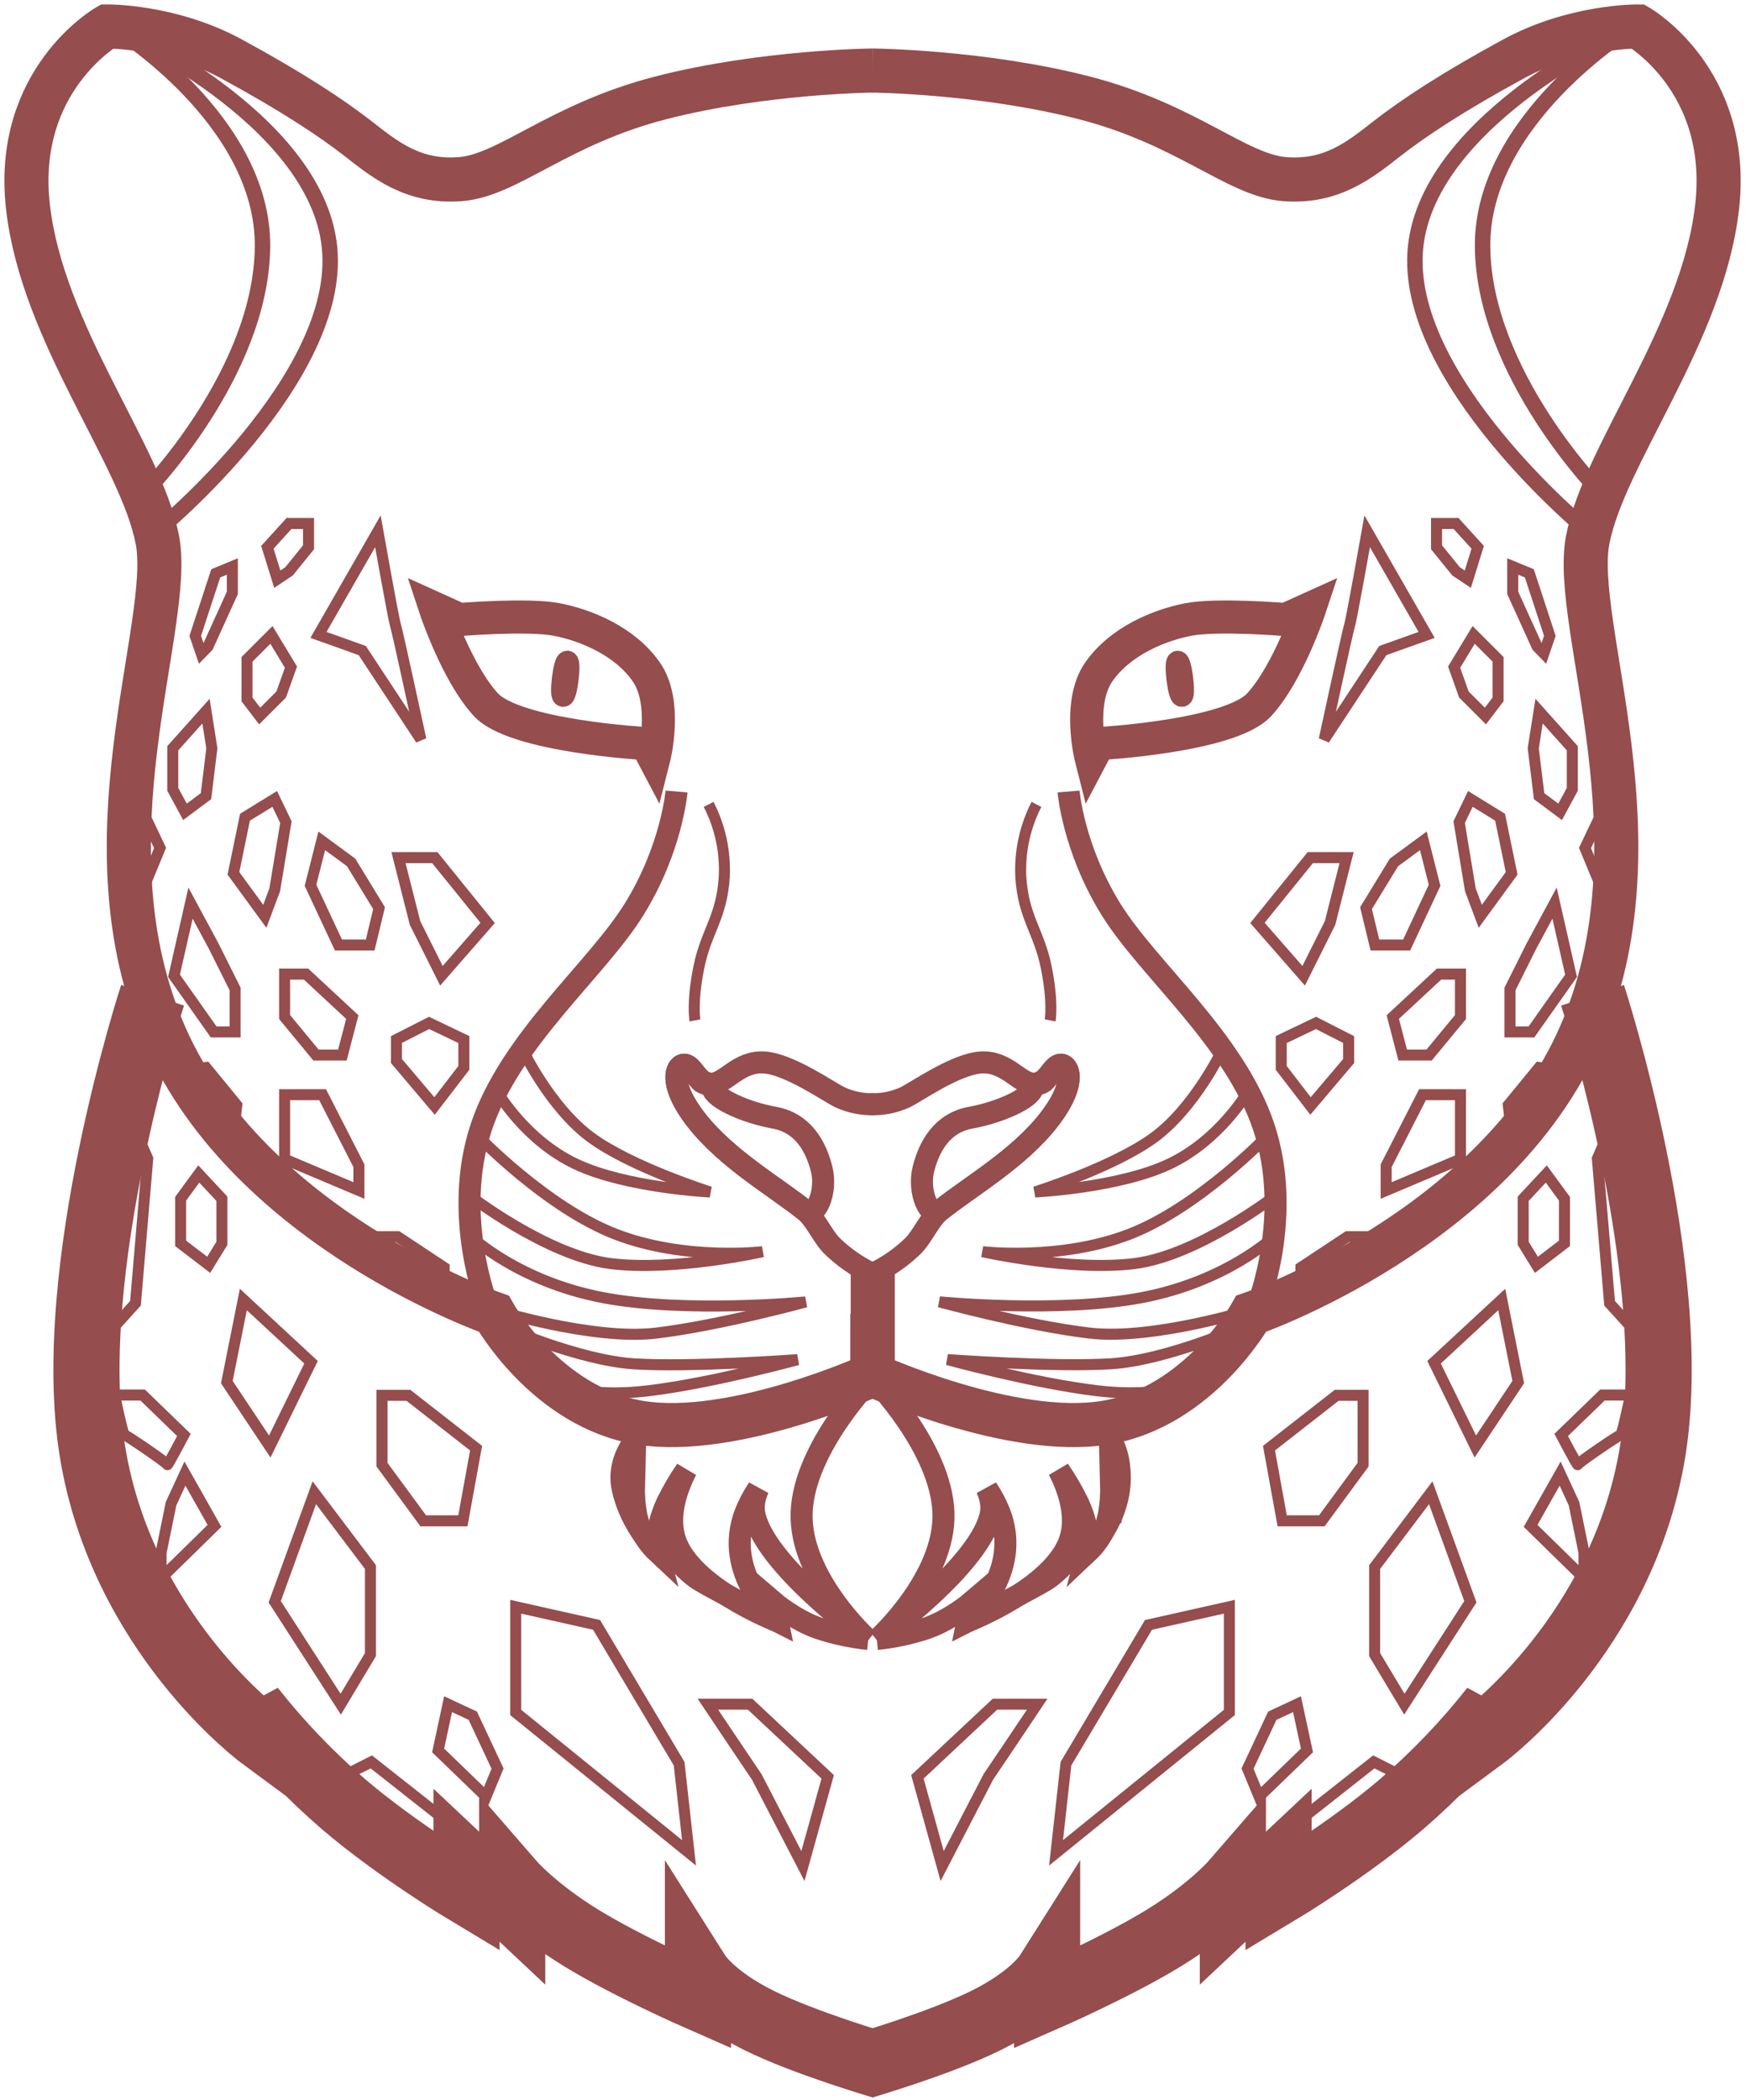 <svg width="198" height="238" viewBox="0 0 198 238" fill="none" xmlns="http://www.w3.org/2000/svg">
<path d="M98.973 7.996C98.973 7.996 86.551 8.104 74.949 11.086C63.348 14.067 57.671 19.856 52.244 20.299C46.817 20.742 43.571 18.017 40.581 15.691C37.59 13.365 33.109 10.393 26.214 6.655C19.319 2.917 12.147 3 12.147 3C12.147 3 1.517 9.082 3.176 23.491C4.834 37.9 15.973 51.471 17.847 61.184C19.722 70.897 9.059 95.344 18.704 117.351C28.349 139.358 55.998 148.885 55.998 148.885C55.998 148.885 61.922 159.494 72.561 161.235C83.198 162.975 98.973 155.797 98.973 155.797V143.07" stroke="#954D4E" stroke-width="5"/>
<path d="M98.469 185.747C96.558 185.549 94.673 185.145 92.849 184.542C90.085 183.586 87.742 181.576 87.742 181.576L88.191 183.766C88.191 183.766 81.434 180.358 79.258 179.041C78.4 178.521 77.096 177.203 76.008 176.023C75.432 175.394 74.966 174.672 74.631 173.888V175.983C73.697 175.126 72.965 174.073 72.489 172.899C71.816 171.089 71.888 168.482 71.888 168.482L71.586 168.973L71.365 169.332C71.365 169.332 70.906 167.022 71.365 165.144C71.713 163.91 72.342 162.772 73.202 161.821C73.202 161.821 76.425 162.708 83.111 161.344C89.797 159.98 99.357 156.094 99.357 156.094" stroke="#954D4E" stroke-width="2.5"/>
<path d="M63.169 70.215C59.869 69.569 52.096 70.215 52.096 70.215L49.38 68.986C49.38 68.986 51.776 76.221 55.077 79.842C58.379 83.463 73.31 84.273 73.31 84.273L74.163 85.892C74.163 85.892 75.738 79.694 73.31 76.179C70.883 72.664 66.468 70.861 63.169 70.215Z" stroke="#954D4E" stroke-width="3.75"/>
<path d="M100.029 234.114C100.029 234.114 91.252 231.552 86.032 228.959C80.813 226.366 79.151 223.742 79.151 223.742V226.363C79.151 226.363 71.199 222.876 65.932 219.647C60.666 216.418 58.085 213.447 58.085 213.447V216.255L52.905 211.388V214.383C52.905 214.383 45.045 209.668 38.959 204.473C35.155 201.189 31.672 197.55 28.559 193.605L29.595 196.788C29.595 196.788 13.856 185.158 10.488 164.52C7.121 143.883 17.301 112.797 17.301 112.797" stroke="#954D4E" stroke-width="7.5"/>
<path d="M76.72 89.703C76.72 89.703 76.195 96.115 71.935 103.016C67.676 109.918 57.855 117.827 54.554 127.81C51.253 137.794 55.236 147.833 55.236 147.833C55.236 147.833 61.836 158.696 72.276 160.783C82.717 162.87 98.689 155.926 98.689 155.926V144.254C97.124 143.484 95.688 142.478 94.429 141.272C93.26 140.142 92.512 138.179 91.277 137.182C87.98 134.523 82.446 131.384 78.987 126.966C75.527 122.548 76.777 120.451 77.746 120.683C78.715 120.916 79.084 122.816 80.693 122.816C82.303 122.816 83.756 120.218 86.665 120.412C89.574 120.606 94.103 123.83 95.274 124.368C96.502 124.927 97.843 125.193 99.191 125.143" stroke="#954D4E" stroke-width="2.5"/>
<path d="M80.362 91.164C81.661 93.694 82.272 96.52 82.134 99.361C81.859 103.964 80.092 105.506 79.262 109.576C78.431 113.647 78.812 115.643 78.812 115.643" stroke="#954D4E" stroke-width="1.25"/>
<path d="M13.045 3.203C13.045 3.203 29.913 13.578 29.769 27.978C29.625 42.378 16.389 55.839 16.389 55.839" stroke="#954D4E" stroke-width="1.75"/>
<path d="M80.803 123.328C80.983 124.467 84.527 126.078 87.803 126.668C91.08 127.259 92.537 129.947 93.178 132.501C93.82 135.055 92.512 138.179 91.277 137.182C87.98 134.523 82.446 131.384 78.987 126.966C75.529 122.548 76.777 120.451 77.746 120.683C78.296 120.815 78.759 121.797 79.427 122.501C79.882 122.981 80.726 122.833 80.803 123.328Z" stroke="#954D4E" stroke-width="2.5"/>
<path d="M63.714 80.096C64.252 80.162 64.862 78.798 65.076 77.049C65.291 75.301 65.029 73.83 64.491 73.764C63.953 73.698 63.343 75.062 63.128 76.81C62.913 78.559 63.176 80.029 63.714 80.096Z" fill="#664398"/>
<path d="M63.866 78.856C64.013 78.874 64.238 78.026 64.369 76.963C64.499 75.9 64.486 75.023 64.339 75.005C64.192 74.987 63.966 75.835 63.836 76.898C63.705 77.961 63.719 78.837 63.866 78.856Z" stroke="#954D4E" stroke-width="2.5"/>
<path d="M59.298 119.016C59.298 119.016 62.398 125.504 66.992 128.891C71.586 132.277 80.523 135.089 80.523 135.089C80.523 135.089 71.078 134.637 65.327 131.935C59.575 129.232 56.427 123.781 56.427 123.781L59.298 119.016Z" stroke="#954D4E" stroke-width="1.25"/>
<path d="M54.124 128.675C54.124 128.675 61.935 136.829 69.803 139.871C77.672 142.913 86.485 141.857 86.485 141.857C86.485 141.857 76.445 144.115 69.23 143.202C62.015 142.289 53.094 135.39 53.094 135.39L54.124 128.675Z" stroke="#954D4E" stroke-width="1.25"/>
<path d="M53.498 140.205C53.498 140.205 58.796 145.204 68.262 147.041C77.728 148.878 91.367 147.551 91.367 147.551C91.367 147.551 81.604 150.226 74.38 151.085C67.157 151.943 55.753 148.367 55.753 148.367C55.753 148.367 55.039 147.758 54.477 145.718C53.914 143.677 53.498 140.205 53.498 140.205Z" stroke="#954D4E" stroke-width="1.251"/>
<path d="M56.656 150.197C56.656 150.197 65.521 154.157 71.898 154.566C78.275 154.975 90.454 154.093 90.454 154.093C90.454 154.093 80.69 156.768 73.466 157.627C66.243 158.486 62.688 156.689 62.688 156.689L56.656 150.197Z" stroke="#954D4E" stroke-width="1.251"/>
<path d="M58.482 182.094V194.074L78.136 209.985L77.013 199.877L67.654 184.152L58.482 182.094Z" stroke="#954D4E" stroke-width="1.25"/>
<path d="M38.64 193.136L31.153 181.53L35.645 169.176L42.01 177.599V187.52L38.64 193.136Z" stroke="#954D4E" stroke-width="1.25"/>
<path d="M43.32 158.133V165.995L47.999 172.359H52.492L53.989 164.123L46.315 158.133H43.32Z" stroke="#954D4E" stroke-width="1.25"/>
<path d="M27.596 147.275L25.724 156.635L30.592 163.935L35.272 154.388L27.596 147.275Z" stroke="#954D4E" stroke-width="1.25"/>
<path d="M80.269 193.137C81.133 194.447 85.813 201.373 85.813 201.373L91.054 211.481L93.862 201.373L85.064 193.137H80.269Z" stroke="#954D4E" stroke-width="1.25"/>
<path d="M50.814 193.137L49.685 198.378L55.113 203.619L56.424 200.437L53.616 194.447L50.814 193.137Z" stroke="#954D4E" stroke-width="1.25"/>
<path d="M22.542 133.049L20.483 135.857V140.911L23.665 143.344L25.163 140.911V135.857L22.542 133.049Z" stroke="#954D4E" stroke-width="1.25"/>
<path d="M32.276 124.064V131.364L40.701 134.921V132.112L36.582 124.062L32.276 124.064Z" stroke="#954D4E" stroke-width="1.25"/>
<path d="M21.606 102.35L19.735 110.586L24.228 116.951H26.661V112.084L24.228 107.217L21.606 102.35Z" stroke="#954D4E" stroke-width="1.25"/>
<path d="M32.276 110.398V115.265L35.833 119.571H38.828L39.951 115.265L34.709 110.398H32.276Z" stroke="#954D4E" stroke-width="1.25"/>
<path d="M31.153 90.543L27.783 92.615L26.473 98.979L30.03 103.846L31.153 100.851L32.423 93.173L31.153 90.543Z" stroke="#954D4E" stroke-width="1.25"/>
<path d="M36.488 95.293L35.212 100.333L38.38 107.1H41.98L42.987 102.925L39.82 97.742L36.488 95.293Z" stroke="#954D4E" stroke-width="1.25"/>
<path d="M45.19 97.195L47.062 104.595L50.057 110.585L55.298 104.595L49.308 97.195H45.19Z" stroke="#954D4E" stroke-width="1.25"/>
<path d="M48.656 115.93L44.959 117.812V120.249L49.279 125.344L52.601 121.025V117.812L48.656 115.93Z" stroke="#954D4E" stroke-width="1.25"/>
<path d="M20.974 121.321L23.359 120.98L26.852 125.241L26.427 128.991C25.335 127.8 24.311 126.548 23.36 125.241C22.481 123.987 21.684 122.677 20.974 121.321Z" stroke="#954D4E" stroke-width="1.25"/>
<path d="M40.315 140.152H45.086L50.368 143.646V146.287L45.086 144.072L40.315 140.152Z" stroke="#954D4E" stroke-width="1.25"/>
<path d="M15.938 91.449L18.153 96.101L15.495 102.526L14.83 96.101L15.938 91.449Z" stroke="#954D4E" stroke-width="1.25"/>
<path d="M20.974 92.005L19.593 89.455V84.803L23.36 80.594L24.024 84.803L23.36 90.23L20.974 92.005Z" stroke="#954D4E" stroke-width="1.25"/>
<path d="M29.449 81.148L28.011 79.265V74.724L30.781 71.955L32.995 75.61L31.888 78.712L29.449 81.148Z" stroke="#954D4E" stroke-width="1.25"/>
<path d="M22.823 74.061L22.141 72.067L24.466 64.978L26.349 64.203V67.194L23.58 73.286L22.823 74.061Z" stroke="#954D4E" stroke-width="1.25"/>
<path d="M30.322 62.025L32.774 59.328H34.99V62.025L32.774 64.755L31.445 65.641L30.322 62.025Z" stroke="#954D4E" stroke-width="1.25"/>
<path d="M36.114 71.956L42.853 60.215C42.853 60.215 44.625 70.184 44.847 70.848C45.069 71.513 47.727 83.807 47.727 83.807L41.081 73.728L36.114 71.956Z" stroke="#954D4E" stroke-width="1.25"/>
<path d="M12.993 158.1C12.993 158.1 13.929 162.625 14.116 162.625C14.303 162.625 18.983 165.807 18.983 165.994C18.983 166.181 20.855 162.625 20.855 162.625L16.175 158.1H12.993Z" stroke="#954D4E" stroke-width="1.25"/>
<path d="M39.1 201.191L42.109 199.678L52.833 208.13V211.915L45.011 207.121L39.1 201.191Z" stroke="#954D4E" stroke-width="1.25"/>
<path d="M20.973 167.004L19.401 170.41L18.266 175.96V178.862L24.321 172.932L20.973 167.004Z" stroke="#954D4E" stroke-width="1.25"/>
<path d="M15.364 128.148L11.328 142.404L10.444 153.127L15.364 147.702L16.753 131.302L15.364 128.148Z" stroke="#954D4E" stroke-width="1.25"/>
<path d="M18.017 60.012C18.017 60.012 38.87 42.809 37.369 28.031C35.869 13.253 12.835 3.033 12.835 3.033C18.345 3.831 23.697 5.484 28.697 7.932C36.75 11.937 41.761 16.965 45.046 19.055C47.075 20.304 49.486 20.783 51.839 20.405" stroke="#954D4E" stroke-width="1.75"/>
<path d="M85.517 171.426C85.379 170.583 85.567 169.661 85.989 168.701C85.417 169.553 84.935 170.461 84.55 171.412C81.863 178.302 88.163 183.737 88.163 183.737C88.163 183.737 77.69 179.706 76.397 173.935C75.847 171.479 76.685 168.828 77.829 166.592C76.995 167.801 76.254 169.071 75.614 170.392C74.05 173.837 74.6 175.904 74.6 175.904C74.6 175.904 71.583 173.028 70.625 168.784C69.667 164.54 73.625 161.549 73.625 161.549C74.835 161.721 76.057 161.792 77.278 161.761C78.826 161.715 80.578 161.611 81.253 161.567C81.395 161.404 81.477 161.317 81.477 161.317C84.162 160.864 86.817 160.245 89.427 159.465C93.738 158.174 98.855 156.198 98.911 156.176C98.844 156.244 91.171 164.056 90.908 171.426C90.644 178.826 98.417 185.832 98.417 185.832C98.417 185.832 86.46 177.196 85.517 171.426Z" stroke="#954D4E" stroke-width="2.5"/>
<path d="M98.923 7.996C98.923 7.996 111.345 8.104 122.947 11.086C134.548 14.067 140.225 19.856 145.652 20.299C151.079 20.742 154.325 18.017 157.315 15.691C160.305 13.365 164.787 10.393 171.682 6.655C178.577 2.917 185.749 3 185.749 3C185.749 3 196.379 9.082 194.72 23.491C193.062 37.9 181.924 51.471 180.049 61.184C178.174 70.897 188.837 95.343 179.192 117.351C169.548 139.358 141.898 148.885 141.898 148.885C141.898 148.885 135.973 159.494 125.336 161.235C114.698 162.975 98.923 155.797 98.923 155.797V148.885" stroke="#954D4E" stroke-width="5"/>
<path d="M99.427 185.747C101.338 185.55 103.223 185.146 105.047 184.543C107.811 183.586 110.154 181.577 110.154 181.577L109.706 183.766C109.706 183.766 116.462 180.358 118.639 179.041C119.496 178.522 120.801 177.204 121.889 176.024C122.465 175.395 122.93 174.672 123.265 173.888V175.983C124.199 175.127 124.931 174.073 125.408 172.899C126.08 171.09 126.009 168.482 126.009 168.482L126.31 168.973L126.531 169.333C126.531 169.333 126.99 167.022 126.531 165.144C126.183 163.91 125.555 162.773 124.695 161.821C124.695 161.821 121.472 162.708 114.785 161.344C108.099 159.98 98.54 156.094 98.54 156.094" stroke="#954D4E" stroke-width="2.5"/>
<path d="M134.727 70.215C138.027 69.569 145.801 70.215 145.801 70.215L148.516 68.986C148.516 68.986 146.12 76.221 142.819 79.843C139.517 83.464 124.586 84.273 124.586 84.273L123.733 85.892C123.733 85.892 122.158 79.693 124.586 76.179C127.013 72.664 131.428 70.861 134.727 70.215Z" stroke="#954D4E" stroke-width="3.75"/>
<path d="M97.867 234.116C97.867 234.116 106.644 231.554 111.863 228.961C117.083 226.368 118.744 223.744 118.744 223.744V226.365C118.744 226.365 126.698 222.878 131.964 219.649C137.23 216.42 139.811 213.449 139.811 213.449V216.257L144.991 211.39V214.385C144.991 214.385 152.851 209.67 158.937 204.475C162.742 201.191 166.225 197.552 169.338 193.607L168.302 196.79C168.302 196.79 184.041 185.16 187.409 164.522C190.776 143.885 180.596 112.799 180.596 112.799" stroke="#954D4E" stroke-width="7.5"/>
<path d="M121.176 89.703C121.176 89.703 121.701 96.115 125.961 103.016C130.221 109.918 140.041 117.827 143.342 127.81C146.644 137.794 142.66 147.833 142.66 147.833C142.66 147.833 136.06 158.696 125.62 160.783C115.179 162.87 99.207 155.926 99.207 155.926V144.254C100.772 143.484 102.209 142.478 103.468 141.272C104.637 140.142 105.384 138.179 106.62 137.182C109.916 134.523 115.451 131.384 118.91 126.966C122.369 122.548 121.12 120.451 120.15 120.683C119.18 120.916 118.813 122.816 117.203 122.816C115.594 122.816 114.14 120.218 111.232 120.412C108.323 120.606 103.793 123.829 102.622 124.367C101.395 124.927 100.053 125.192 98.705 125.142" stroke="#954D4E" stroke-width="2.5"/>
<path d="M117.535 91.164C116.236 93.694 115.625 96.52 115.762 99.361C116.037 103.964 117.805 105.506 118.636 109.576C119.467 113.647 119.085 115.643 119.085 115.643" stroke="#954D4E" stroke-width="1.25"/>
<path d="M184.851 3.203C184.851 3.203 167.983 13.578 168.127 27.978C168.272 42.378 181.507 55.839 181.507 55.839" stroke="#954D4E" stroke-width="1.75"/>
<path d="M117.092 123.326C116.913 124.465 113.369 126.076 110.092 126.666C106.816 127.257 105.358 129.945 104.717 132.499C104.076 135.053 105.383 138.177 106.619 137.18C109.915 134.521 115.449 131.382 118.909 126.964C122.368 122.545 121.119 120.449 120.15 120.682C119.6 120.813 119.136 121.795 118.468 122.5C118.014 122.979 117.171 122.831 117.092 123.326Z" stroke="#954D4E" stroke-width="2.5"/>
<path d="M133.558 75.005C133.41 75.023 133.397 75.9 133.527 76.963C133.658 78.026 133.883 78.873 134.03 78.855C134.177 78.837 134.191 77.96 134.06 76.897C133.93 75.834 133.705 74.987 133.558 75.005Z" stroke="#954D4E" stroke-width="2.5"/>
<path d="M138.598 119.016C138.598 119.016 135.498 125.504 130.904 128.891C126.309 132.277 117.373 135.089 117.373 135.089C117.373 135.089 126.818 134.637 132.569 131.935C138.321 129.232 141.469 123.781 141.469 123.781L138.598 119.016Z" stroke="#954D4E" stroke-width="1.25"/>
<path d="M143.776 128.672C143.776 128.672 135.965 136.826 128.096 139.868C120.228 142.911 111.415 141.855 111.415 141.855C111.415 141.855 121.455 144.112 128.67 143.2C135.885 142.287 144.806 135.388 144.806 135.388L143.776 128.672Z" stroke="#954D4E" stroke-width="1.25"/>
<path d="M144.402 140.196C144.402 140.196 139.105 145.195 129.639 147.033C120.173 148.87 106.533 147.542 106.533 147.542C106.533 147.542 116.297 150.217 123.52 151.076C130.744 151.935 142.148 148.358 142.148 148.358C142.148 148.358 142.861 147.75 143.424 145.709C143.987 143.668 144.402 140.196 144.402 140.196Z" stroke="#954D4E" stroke-width="1.251"/>
<path d="M141.244 150.189C141.244 150.189 132.378 154.15 126.002 154.558C119.626 154.966 107.446 154.085 107.446 154.085C107.446 154.085 117.21 156.76 124.434 157.619C131.658 158.478 135.212 156.681 135.212 156.681L141.244 150.189Z" stroke="#954D4E" stroke-width="1.251"/>
<path d="M139.413 182.094V194.074L119.759 209.985L120.882 199.877L130.241 184.152L139.413 182.094Z" stroke="#954D4E" stroke-width="1.25"/>
<path d="M159.255 193.136L166.743 181.53L162.25 169.176L155.886 177.599V187.52L159.255 193.136Z" stroke="#954D4E" stroke-width="1.25"/>
<path d="M154.576 158.133V165.995L149.896 172.359H145.403L143.906 164.123L151.581 158.133L154.576 158.133Z" stroke="#954D4E" stroke-width="1.25"/>
<path d="M170.3 147.275L172.172 156.635L167.305 163.935L162.625 154.388L170.3 147.275Z" stroke="#954D4E" stroke-width="1.25"/>
<path d="M117.627 193.137C116.763 194.447 112.083 201.373 112.083 201.373L106.843 211.481L104.035 201.373L112.832 193.137H117.627Z" stroke="#954D4E" stroke-width="1.25"/>
<path d="M147.082 193.137L148.212 198.378L142.783 203.619L141.473 200.437L144.281 194.447L147.082 193.137Z" stroke="#954D4E" stroke-width="1.25"/>
<path d="M175.354 133.049L177.413 135.857V140.911L174.231 143.344L172.734 140.911V135.857L175.354 133.049Z" stroke="#954D4E" stroke-width="1.25"/>
<path d="M165.62 124.064V131.364L157.195 134.92V132.113L161.313 124.062L165.62 124.064Z" stroke="#954D4E" stroke-width="1.25"/>
<path d="M176.29 102.35L178.162 110.586L173.669 116.95H171.235V112.083L173.669 107.217L176.29 102.35Z" stroke="#954D4E" stroke-width="1.25"/>
<path d="M165.62 110.398V115.265L162.063 119.571H159.068L157.945 115.265L163.186 110.398H165.62Z" stroke="#954D4E" stroke-width="1.25"/>
<path d="M166.743 90.543L170.112 92.615L171.423 98.98L167.866 103.846L166.743 100.851L165.472 93.174L166.743 90.543Z" stroke="#954D4E" stroke-width="1.25"/>
<path d="M161.409 95.293L162.685 100.332L159.517 107.1H155.917L154.909 102.925L158.077 97.742L161.409 95.293Z" stroke="#954D4E" stroke-width="1.25"/>
<path d="M152.706 97.195L150.834 104.595L147.839 110.585L142.598 104.595L148.588 97.195H152.706Z" stroke="#954D4E" stroke-width="1.25"/>
<path d="M149.241 115.93L152.938 117.813V120.249L148.618 125.344L145.295 121.025V117.813L149.241 115.93Z" stroke="#954D4E" stroke-width="1.25"/>
<path d="M176.923 121.321L174.537 120.98L171.044 125.241L171.469 128.991C172.561 127.8 173.586 126.548 174.536 125.241C175.415 123.987 176.212 122.678 176.923 121.321Z" stroke="#954D4E" stroke-width="1.25"/>
<path d="M157.582 140.152H152.811L147.528 143.646V146.287L152.811 144.071L157.582 140.152Z" stroke="#954D4E" stroke-width="1.25"/>
<path d="M181.958 91.451L179.743 96.103L182.402 102.528L183.066 96.103L181.958 91.451Z" stroke="#954D4E" stroke-width="1.25"/>
<path d="M176.923 92.007L178.303 89.457V84.805L174.537 80.596L173.873 84.805L174.537 90.232L176.923 92.007Z" stroke="#954D4E" stroke-width="1.25"/>
<path d="M168.448 81.148L169.885 79.265V74.724L167.116 71.955L164.901 75.61L166.009 78.712L168.448 81.148Z" stroke="#954D4E" stroke-width="1.25"/>
<path d="M175.073 74.061L175.756 72.067L173.431 64.978L171.547 64.203V67.194L174.317 73.286L175.073 74.061Z" stroke="#954D4E" stroke-width="1.25"/>
<path d="M167.575 62.025L165.123 59.328H162.907V62.025L165.123 64.756L166.452 65.642L167.575 62.025Z" stroke="#954D4E" stroke-width="1.25"/>
<path d="M161.782 71.956L155.043 60.215C155.043 60.215 153.27 70.184 153.049 70.848C152.828 71.513 150.169 83.807 150.169 83.807L156.815 73.728L161.782 71.956Z" stroke="#954D4E" stroke-width="1.25"/>
<path d="M184.903 158.1C184.903 158.1 183.968 162.625 183.78 162.625C183.593 162.625 178.913 165.807 178.913 165.994C178.913 166.181 177.041 162.625 177.041 162.625L181.721 158.1H184.903Z" stroke="#954D4E" stroke-width="1.25"/>
<path d="M158.797 201.191L155.788 199.678L145.064 208.13V211.915L152.886 207.121L158.797 201.191Z" stroke="#954D4E" stroke-width="1.25"/>
<path d="M176.923 167.004L178.495 170.41L179.631 175.96V178.862L173.575 172.932L176.923 167.004Z" stroke="#954D4E" stroke-width="1.25"/>
<path d="M182.532 128.148L186.57 142.404L187.453 153.127L182.532 147.702L181.144 131.302L182.532 128.148Z" stroke="#954D4E" stroke-width="1.25"/>
<path d="M179.879 60.013C179.879 60.013 159.026 42.809 160.527 28.031C162.027 13.252 185.061 3.033 185.061 3.033C179.551 3.832 174.199 5.485 169.198 7.933C161.146 11.939 156.135 16.966 152.85 19.056C150.821 20.306 148.41 20.785 146.057 20.406" stroke="#954D4E" stroke-width="1.75"/>
<path d="M108.473 159.463C111.082 160.244 113.737 160.862 116.423 161.315C116.423 161.315 116.504 161.403 116.646 161.565C117.321 161.608 119.073 161.714 120.621 161.759C121.842 161.79 123.064 161.719 124.274 161.547C124.274 161.547 126.987 162.649 126.987 167.507C126.987 172.366 123.296 175.903 123.296 175.903C123.296 175.903 123.846 173.835 122.282 170.39C121.642 169.069 120.901 167.798 120.067 166.59C121.211 168.826 122.049 171.477 121.499 173.934C120.207 179.705 109.734 183.736 109.734 183.736C109.734 183.736 116.034 178.301 113.347 171.411C112.962 170.459 112.479 169.551 111.907 168.699C112.329 169.659 112.517 170.581 112.38 171.424C111.437 177.195 99.48 185.83 99.48 185.83C99.48 185.83 107.252 178.826 106.989 171.424C106.725 164.023 98.985 156.174 98.985 156.174L98.99 156.177L98.985 156.174C98.985 156.174 104.135 158.166 108.473 159.463Z" stroke="#954D4E" stroke-width="2.5"/>
</svg>
